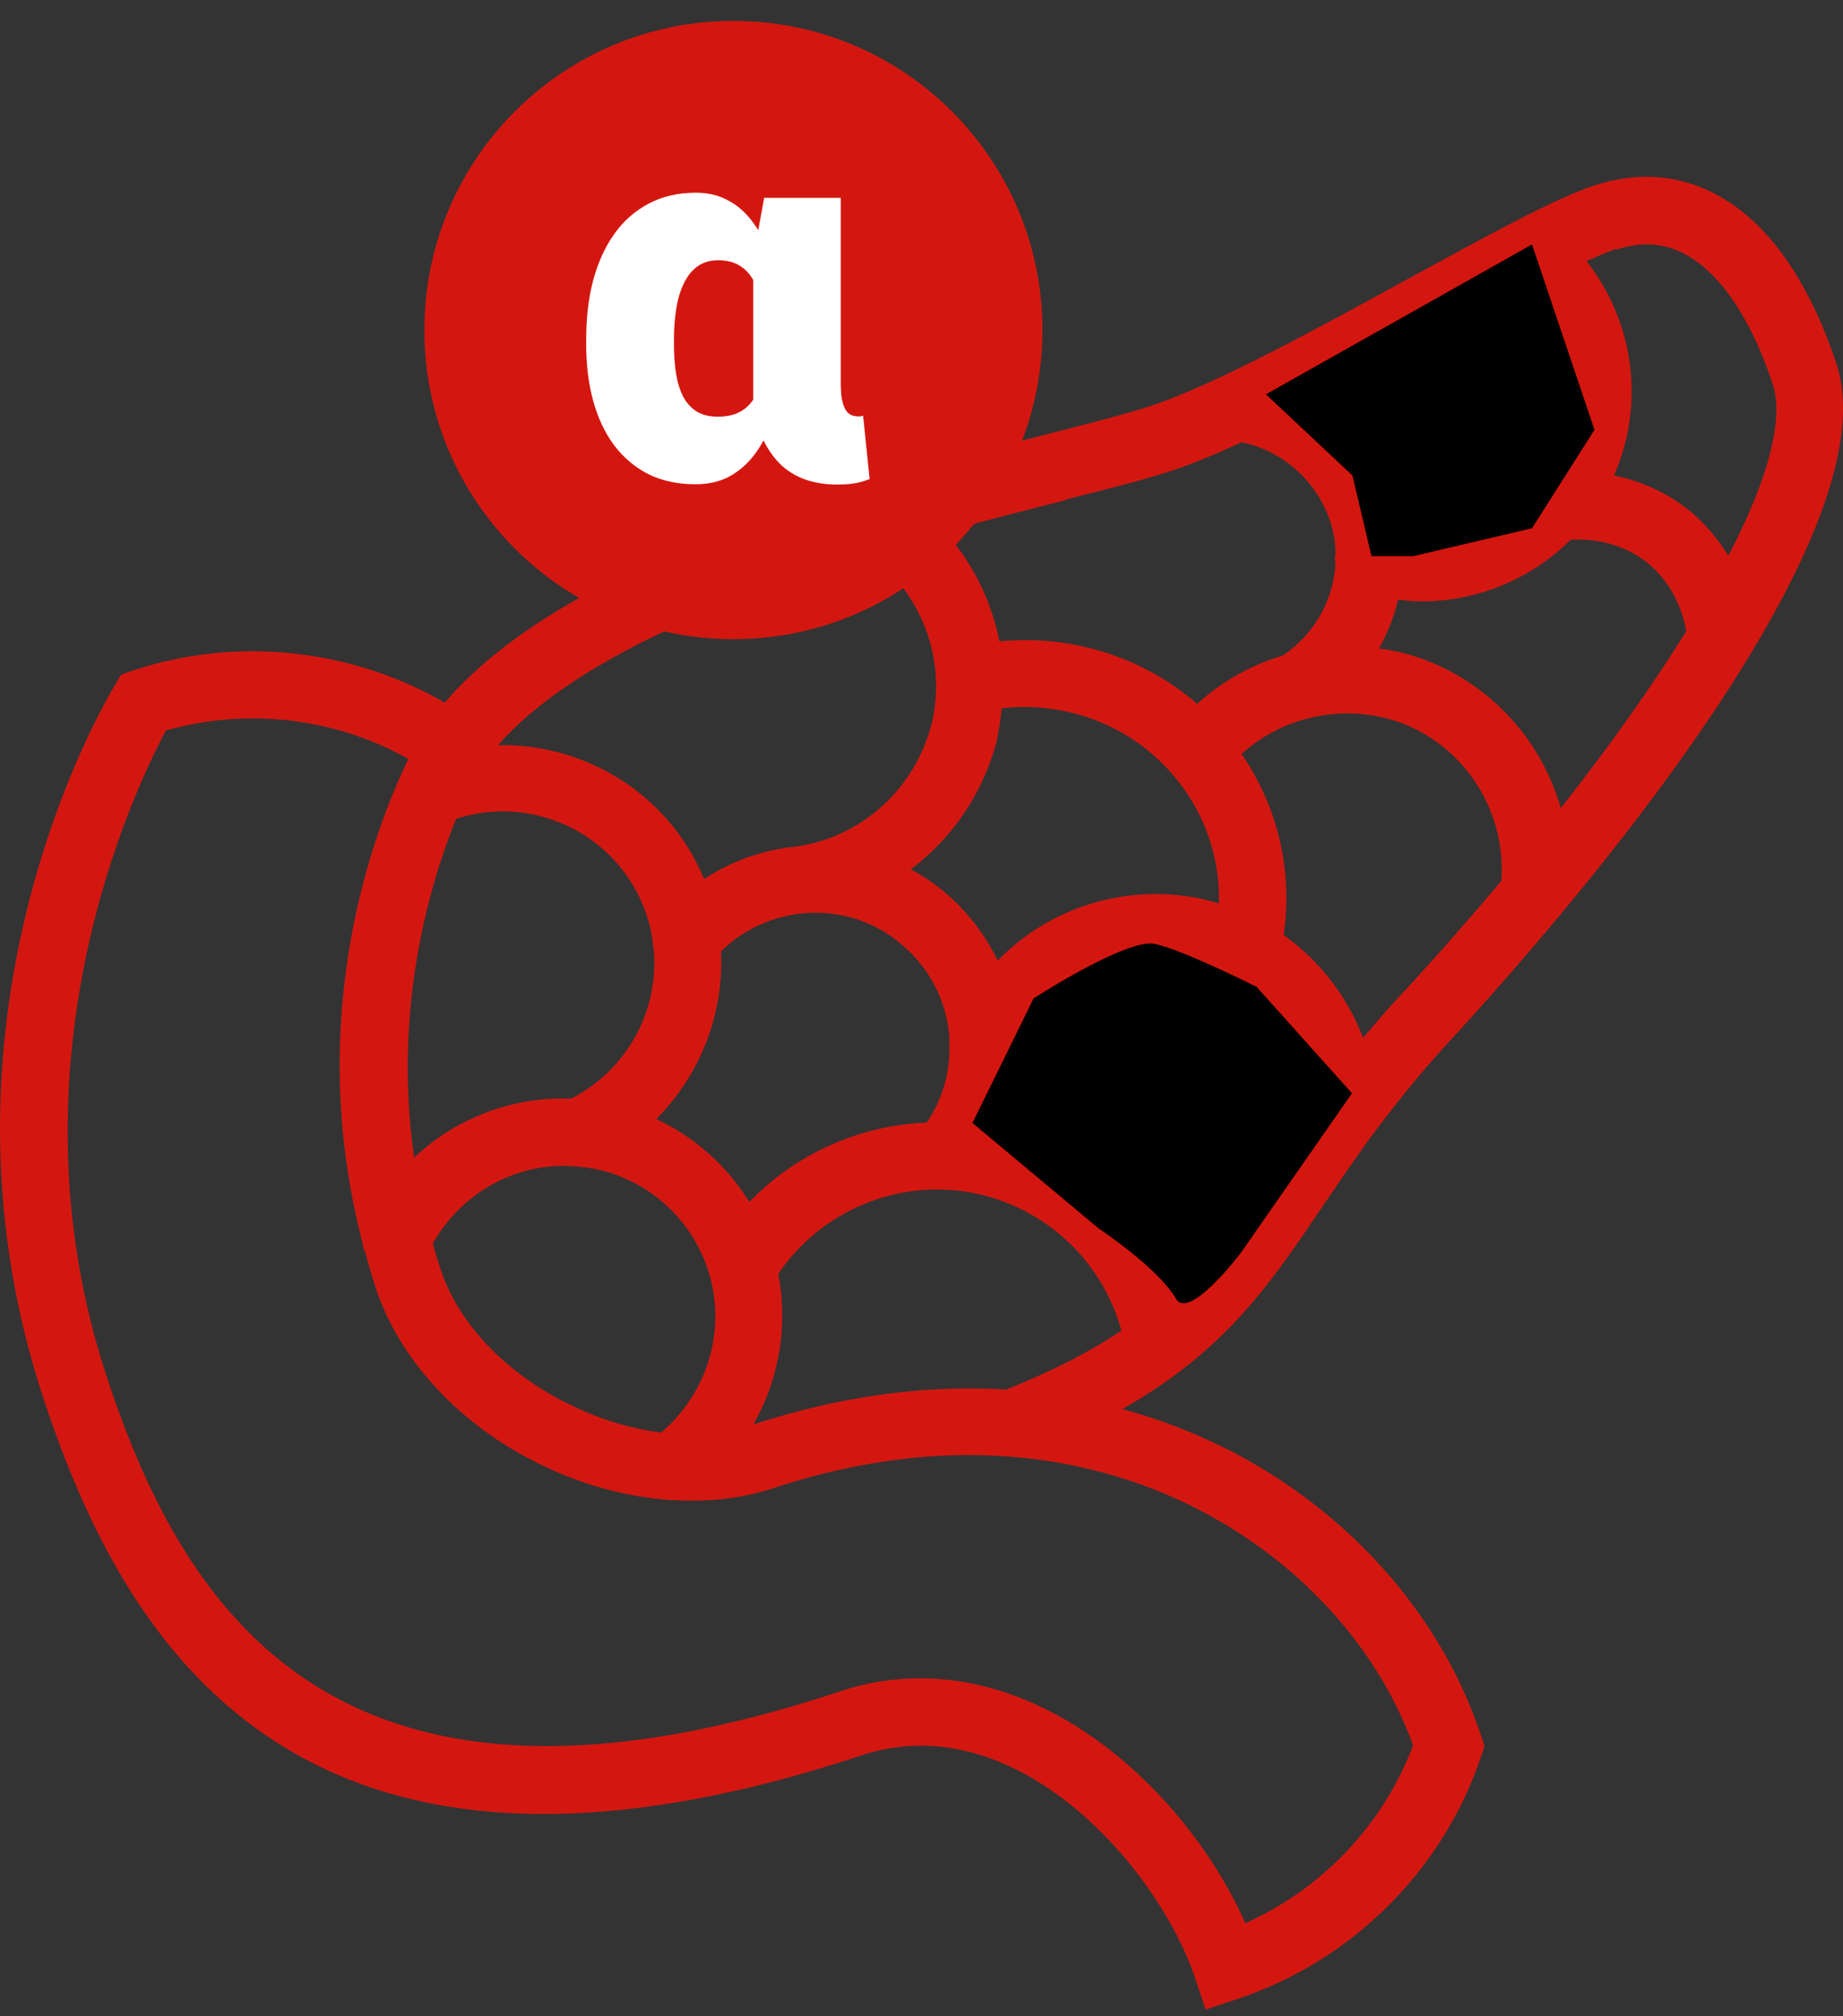 <svg width="32" height="35" viewBox="0 0 32 35" fill="none" xmlns="http://www.w3.org/2000/svg">
<rect x="0" y="0" width="32" height="35" fill="#333333" stroke="none"/>
<path d="M21.264 25.137C20.764 24.883 20.171 24.645 19.486 24.46C21.264 23.451 22.026 22.327 22.943 20.972C23.204 20.587 23.482 20.179 23.797 19.741C23.805 19.725 23.82 19.717 23.828 19.702C24.213 19.186 24.659 18.624 25.214 18.024C26.276 16.869 28.717 14.113 30.364 11.403C30.372 11.387 30.387 11.372 30.395 11.349C31.55 9.44 32.304 7.561 31.881 6.298C31.465 5.059 30.895 4.158 30.179 3.619C29.44 3.065 28.578 2.926 27.685 3.219C27 3.442 25.814 4.097 24.428 4.851C22.858 5.713 21.079 6.683 19.986 7.045C19.594 7.176 18.955 7.338 18.208 7.53C15.059 8.331 9.909 9.647 7.722 12.196C6.09 11.257 4.104 11.041 2.302 11.641L2.102 11.711L1.994 11.896C1.856 12.126 -1.455 17.631 0.762 24.298C2.156 28.502 5.143 33.721 14.951 30.473C17.661 29.572 20.125 32.459 20.748 34.33L20.933 34.884L21.488 34.699C23.474 34.037 25.052 32.467 25.714 30.496L25.776 30.311L25.714 30.126C25.021 28.024 23.397 26.207 21.272 25.137H21.264ZM13.08 24.729C13.527 23.944 13.689 23.012 13.512 22.112C14.251 21.026 15.567 20.464 16.868 20.703C18.139 20.942 19.139 21.881 19.471 23.097C18.947 23.451 18.3 23.79 17.469 24.121C16.191 24.044 14.728 24.19 13.073 24.729H13.08ZM9.878 24.375C8.769 23.829 7.953 22.966 7.645 22.019C7.599 21.873 7.553 21.727 7.514 21.588C8.015 20.695 8.992 20.156 10.009 20.249C11.102 20.326 12.033 21.096 12.326 22.158C12.603 23.151 12.257 24.206 11.479 24.868C10.948 24.799 10.401 24.637 9.885 24.375H9.878ZM7.922 14.213C9.2 13.797 10.609 14.421 11.148 15.676C11.241 15.891 11.302 16.114 11.333 16.33C11.333 16.368 11.333 16.407 11.348 16.453C11.456 17.508 10.909 18.563 9.916 19.071C8.892 19.032 7.915 19.41 7.191 20.095C6.821 17.516 7.453 15.368 7.922 14.205V14.213ZM17.315 12.804C17.353 12.635 17.376 12.465 17.392 12.296C18.393 12.18 19.417 12.511 20.148 13.22C20.833 13.882 21.187 14.767 21.164 15.683C21.056 15.652 20.956 15.622 20.849 15.599C19.532 15.329 18.208 15.76 17.323 16.676C17.107 16.23 16.799 15.822 16.406 15.491C16.221 15.337 16.021 15.198 15.813 15.091C16.545 14.544 17.091 13.743 17.323 12.796L17.315 12.804ZM13.95 15.853C14.566 15.799 15.175 15.983 15.652 16.392C16.137 16.8 16.429 17.362 16.483 17.985C16.483 18.016 16.483 18.039 16.483 18.07C16.483 18.093 16.483 18.116 16.483 18.139C16.499 18.624 16.36 19.086 16.091 19.486C14.928 19.533 13.82 20.025 13.011 20.864C12.618 20.233 12.056 19.733 11.394 19.425C12.164 18.655 12.572 17.593 12.518 16.515C12.903 16.137 13.404 15.906 13.95 15.853ZM20.441 22.304C19.909 20.98 18.77 19.971 17.353 19.617C17.553 19.178 17.661 18.701 17.661 18.208C18.177 17.108 19.401 16.484 20.61 16.738C21.803 16.984 22.665 18.008 22.742 19.209C22.465 19.594 22.211 19.964 21.98 20.31C21.464 21.072 21.026 21.719 20.448 22.297L20.441 22.304ZM24.359 17.231C24.105 17.5 23.882 17.762 23.666 18.016C23.397 17.3 22.912 16.676 22.288 16.23C22.45 15.114 22.188 14.005 21.557 13.089C21.88 12.796 22.265 12.588 22.673 12.481C22.681 12.481 22.696 12.481 22.704 12.473C23.266 12.327 23.866 12.357 24.428 12.588C25.499 13.043 26.153 14.143 26.068 15.291C25.529 15.93 24.967 16.576 24.359 17.231ZM24.675 10.44C25.645 10.44 26.584 10.056 27.269 9.37C27.747 9.339 28.216 9.47 28.586 9.755C28.955 10.048 29.194 10.479 29.279 10.956C28.694 11.896 27.962 12.935 27.1 14.028C26.784 12.919 25.984 11.98 24.883 11.511C24.575 11.38 24.259 11.295 23.943 11.257C24.09 10.995 24.205 10.71 24.274 10.41C24.413 10.425 24.544 10.44 24.683 10.44H24.675ZM28.062 4.335C28.586 4.158 29.055 4.235 29.486 4.559C30.002 4.943 30.449 5.675 30.78 6.668C30.98 7.284 30.695 8.331 30.01 9.647C29.818 9.339 29.579 9.055 29.286 8.824C28.909 8.539 28.478 8.346 28.024 8.254C28.57 7.007 28.37 5.582 27.547 4.535C27.747 4.443 27.924 4.366 28.062 4.32V4.335ZM25.006 5.883C25.522 5.598 26.022 5.328 26.476 5.09C27.208 5.852 27.392 7.007 26.884 7.961C26.384 8.893 25.352 9.393 24.321 9.247C24.313 9.17 24.305 9.093 24.29 9.008C24.105 8.169 23.605 7.461 22.919 6.999C23.612 6.637 24.328 6.252 25.006 5.875V5.883ZM18.508 8.67C19.309 8.47 19.94 8.308 20.371 8.162C20.718 8.046 21.126 7.877 21.557 7.677C22.342 7.838 22.973 8.454 23.15 9.247C23.174 9.363 23.189 9.486 23.189 9.601C23.174 9.671 23.174 9.74 23.189 9.801C23.143 10.433 22.819 11.01 22.273 11.38C21.726 11.541 21.218 11.826 20.787 12.219C19.848 11.403 18.593 11.01 17.353 11.133C17.215 10.433 16.891 9.771 16.406 9.232C17.184 9.016 17.908 8.831 18.523 8.677L18.508 8.67ZM15.082 9.609C15.991 10.286 16.437 11.426 16.183 12.534C15.89 13.736 14.874 14.613 13.666 14.713C13.635 14.713 13.612 14.721 13.581 14.729C13.096 14.806 12.634 14.99 12.226 15.26C12.226 15.244 12.218 15.229 12.21 15.221C11.587 13.766 10.147 12.904 8.646 12.935C9.947 11.457 12.611 10.386 15.082 9.624V9.609ZM21.626 33.39C20.71 31.32 18.508 29.133 15.975 29.133C15.521 29.133 15.051 29.202 14.574 29.364C5.867 32.251 3.203 27.978 1.863 23.929C0.039 18.439 2.356 13.666 2.88 12.681C4.288 12.28 5.813 12.457 7.091 13.174C6.506 14.382 5.258 17.616 6.298 21.588C6.298 21.642 6.321 21.696 6.344 21.742C6.398 21.95 6.46 22.158 6.529 22.373C6.945 23.613 7.968 24.722 9.354 25.407C10.101 25.776 10.871 25.984 11.625 26.038C11.633 26.038 11.649 26.038 11.656 26.038C11.656 26.038 11.656 26.038 11.664 26.038C12.28 26.077 12.873 26.015 13.412 25.838C16.73 24.737 19.232 25.407 20.741 26.169C22.527 27.07 23.905 28.563 24.536 30.296C24.02 31.666 22.966 32.782 21.626 33.383V33.39Z" fill="#D31710"/>
<path d="M16.884 19.494L17.946 17.331C17.946 17.331 19.563 16.284 20.048 16.384C20.533 16.484 21.819 17.131 21.819 17.131L23.474 18.978L21.549 21.742C21.549 21.742 20.649 22.936 20.418 22.543C20.102 22.004 19.078 21.326 19.078 21.326L16.876 19.486L16.884 19.494Z" fill="black"/>
<path d="M12.734 11.095C15.697 11.095 18.1 8.692 18.1 5.729C18.1 2.765 15.697 0.363 12.734 0.363C9.77 0.363 7.368 2.765 7.368 5.729C7.368 8.692 9.77 11.095 12.734 11.095Z" fill="#D31710"/>
<path d="M10.178 5.979V5.885C10.178 5.515 10.218 5.175 10.299 4.865C10.383 4.555 10.505 4.288 10.665 4.062C10.827 3.834 11.027 3.658 11.265 3.534C11.502 3.408 11.776 3.345 12.086 3.345C12.293 3.345 12.477 3.389 12.636 3.476C12.798 3.56 12.938 3.68 13.056 3.837C13.176 3.993 13.278 4.178 13.362 4.392C13.45 4.605 13.522 4.84 13.579 5.095C13.639 5.351 13.687 5.62 13.723 5.903V6.015C13.678 6.346 13.615 6.656 13.534 6.945C13.456 7.233 13.352 7.488 13.222 7.707C13.096 7.927 12.938 8.098 12.749 8.221C12.562 8.345 12.338 8.406 12.077 8.406C11.767 8.406 11.493 8.348 11.256 8.23C11.021 8.11 10.823 7.942 10.66 7.725C10.501 7.509 10.38 7.253 10.299 6.958C10.218 6.661 10.178 6.334 10.178 5.979ZM11.702 5.885V5.979C11.702 6.163 11.714 6.331 11.738 6.485C11.762 6.635 11.803 6.767 11.86 6.882C11.92 6.993 11.998 7.08 12.095 7.143C12.194 7.203 12.316 7.233 12.46 7.233C12.604 7.233 12.726 7.209 12.825 7.161C12.928 7.11 13.01 7.038 13.073 6.945C13.14 6.852 13.189 6.737 13.222 6.602C13.255 6.467 13.277 6.312 13.286 6.137V5.781C13.277 5.582 13.255 5.405 13.222 5.249C13.189 5.092 13.14 4.96 13.073 4.852C13.01 4.743 12.929 4.661 12.83 4.604C12.731 4.546 12.61 4.518 12.469 4.518C12.328 4.518 12.207 4.554 12.108 4.626C12.012 4.695 11.934 4.793 11.874 4.919C11.813 5.043 11.77 5.187 11.743 5.352C11.716 5.518 11.702 5.695 11.702 5.885ZM13.268 3.435H14.598V6.647C14.598 6.755 14.604 6.847 14.616 6.922C14.631 6.994 14.651 7.055 14.675 7.103C14.702 7.148 14.735 7.181 14.774 7.202C14.813 7.22 14.86 7.229 14.914 7.229C14.932 7.229 14.946 7.227 14.955 7.224C14.967 7.221 14.977 7.218 14.986 7.215L15.099 8.316C15 8.355 14.906 8.381 14.819 8.393C14.735 8.405 14.64 8.411 14.535 8.411C14.34 8.411 14.161 8.384 13.998 8.33C13.839 8.275 13.698 8.193 13.574 8.082C13.451 7.967 13.347 7.826 13.263 7.657C13.182 7.486 13.12 7.286 13.078 7.058V4.473L13.268 3.435Z" fill="white"/>
<path d="M21.98 6.845L23.482 8.254L23.813 9.655H24.537L26.6 9.17L27.685 7.461L26.6 4.243L21.98 6.845Z" fill="black"/>
</svg>
